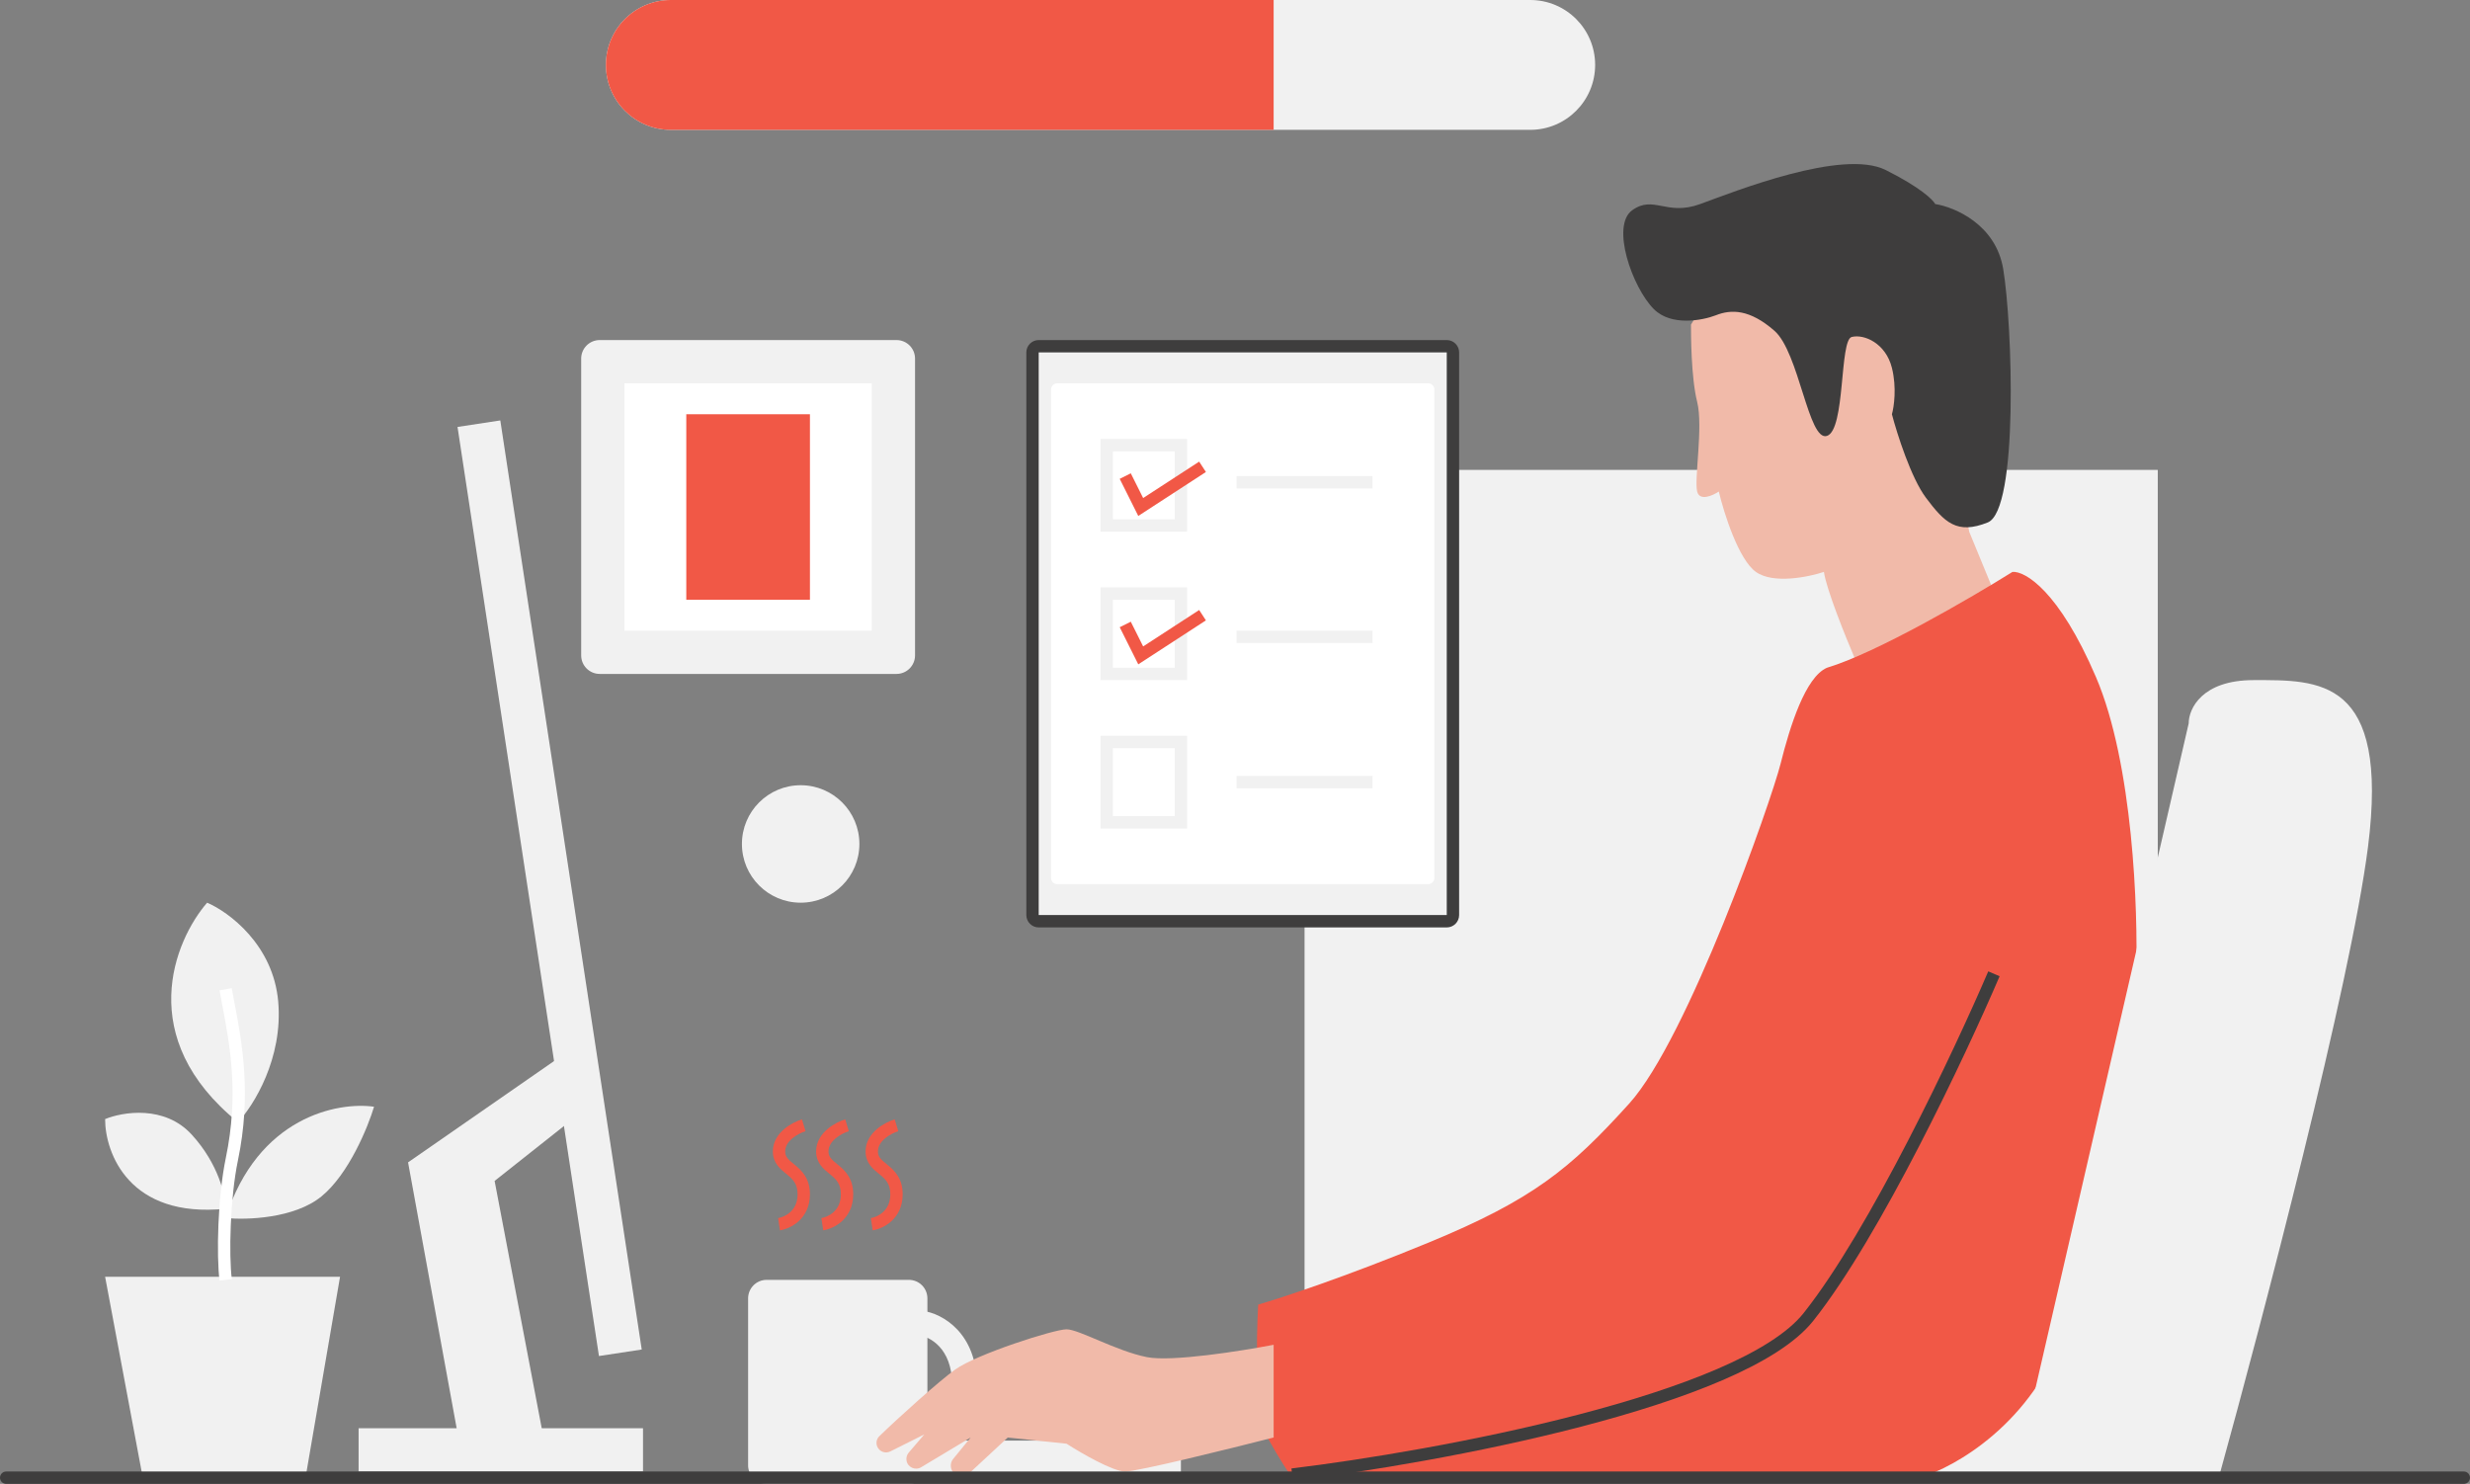 <?xml version="1.0" encoding="UTF-8"?><svg xmlns="http://www.w3.org/2000/svg" xmlns:xlink="http://www.w3.org/1999/xlink" fill="none" height="240.0" preserveAspectRatio="xMidYMid meet" style="fill: none;" version="1.0" viewBox="56.0 200.0 399.5 240.0" width="399.5" zoomAndPan="magnify"><rect x="56.0" y="200.0" width="399.5" height="240.0" fill="#808080" stroke="none"/><g id="change1_1"><path d="M267 276H405V439H267V276Z" fill="#F1F1F1"/></g><g id="change1_2"><path clip-rule="evenodd" d="M214 424C214 415.639 208.468 412.453 205.27 412.018L204.73 415.982C206.199 416.181 210 417.885 210 424C210 430.115 206.199 431.818 204.73 432.018L205.27 435.982C208.468 435.546 214 432.361 214 424Z" fill="#F1F1F1" fill-rule="evenodd"/></g><g id="change2_1"><path d="M351 292.5C351.4 295.3 354.5 303 356 306.5L374.5 309.5L378 294.5L374.5 286L372.5 274.5L373.5 254L353.5 243L336.5 241L329.5 252.5V252.5C329.5 254.001 329.5 261 330.5 265C331.5 269 330 277.5 330.5 279.5C330.9 281.1 333 280.167 334 279.5C334.833 283 337.2 290.5 340 292.5C342.8 294.5 348.5 293.333 351 292.5Z" fill="#F1BAA9"/></g><g id="change1_3"><path d="M122 388L130.5 434.5L144 433L136 391L148 381.5L146.5 371L122 388Z" fill="#F1F1F1"/></g><g id="change1_4"><path d="M130 269.053L136.92 268L159.795 418.269L152.875 419.322L130 269.053Z" fill="#F1F1F1"/></g><g id="change1_5"><path d="M150 258C150 256.343 151.343 255 153 255H201C202.657 255 204 256.343 204 258V306C204 307.657 202.657 309 201 309H153C151.343 309 150 307.657 150 306V258Z" fill="#F1F1F1"/></g><g id="change3_1"><path d="M157 262H197V302H157V262Z" fill="#fff"/></g><g id="change4_1"><path d="M167 267H187V297H167V267Z" fill="#F15846"/></g><g id="change1_6"><path d="M223 257C223 256.448 223.448 256 224 256H290C290.552 256 291 256.448 291 257V348C291 348.552 290.552 349 290 349H224C223.448 349 223 348.552 223 348V257Z" fill="#F1F1F1"/></g><g id="change5_1"><path clip-rule="evenodd" d="M222 257C222 255.895 222.895 255 224 255H290C291.105 255 292 255.895 292 257V348C292 349.105 291.105 350 290 350H224C222.895 350 222 349.105 222 348V257ZM290 257L224 257V348H290V257Z" fill="#3E3D3D" fill-rule="evenodd"/></g><g id="change3_2"><path d="M226 263C226 262.448 226.448 262 227 262H287C287.552 262 288 262.448 288 263V342C288 342.552 287.552 343 287 343H227C226.448 343 226 342.552 226 342V263Z" fill="#fff"/></g><g id="change1_7"><path clip-rule="evenodd" d="M234 271H248V286H234V271ZM236 273V284H246V273H236Z" fill="#F1F1F1" fill-rule="evenodd"/></g><g id="change1_8"><path clip-rule="evenodd" d="M234 295H248V310H234V295ZM236 297V308H246V297H236Z" fill="#F1F1F1" fill-rule="evenodd"/></g><g id="change1_9"><path clip-rule="evenodd" d="M234 319H248V334H234V319ZM236 321V332H246V321H236Z" fill="#F1F1F1" fill-rule="evenodd"/></g><g id="change1_10"><path clip-rule="evenodd" d="M278 279H256V277H278V279ZM278 304H256V302H278V304ZM278 327.5H256V325.5H278V327.5Z" fill="#F1F1F1" fill-rule="evenodd"/></g><g id="change1_11"><path d="M154 210.5C154 204.701 158.701 200 164.5 200H303.5C309.299 200 314 204.701 314 210.5V210.5C314 216.299 309.299 221 303.5 221H164.5C158.701 221 154 216.299 154 210.5V210.5Z" fill="#F1F1F1"/></g><g id="change4_2"><path clip-rule="evenodd" d="M262 200V221H164.5C158.701 221 154 216.299 154 210.5C154 204.701 158.701 200 164.5 200H262Z" fill="#F15846" fill-rule="evenodd"/></g><g id="change1_12"><path d="M206 410C206 408.343 204.657 407 203 407H180C178.343 407 177 408.343 177 410V437C177 438.657 178.343 440 180 440H203C204.657 440 206 438.657 206 437V410Z" fill="#F1F1F1"/></g><g id="change4_3"><path clip-rule="evenodd" d="M182.854 382.595C183.812 381.785 184.941 381.275 185.711 381.042L186.289 382.957C185.726 383.127 184.855 383.522 184.146 384.122C183.438 384.72 183 385.422 183 386.226C183 387.12 183.465 387.505 184.448 388.318C184.51 388.369 184.573 388.421 184.639 388.476C185.155 388.904 185.763 389.443 186.228 390.205C186.705 390.985 187 391.941 187 393.17C187 395.157 186.203 396.578 185.174 397.516C184.175 398.427 182.984 398.863 182.149 398.989L181.851 397.011C182.349 396.936 183.158 396.647 183.826 396.038C184.464 395.457 185 394.563 185 393.17C185 392.285 184.795 391.694 184.522 391.248C184.237 390.783 183.845 390.416 183.361 390.015C183.281 389.948 183.196 389.879 183.107 389.807C182.22 389.091 181 388.107 181 386.226C181 384.616 181.895 383.406 182.854 382.595Z" fill="#F15846" fill-rule="evenodd"/></g><g id="change4_4"><path clip-rule="evenodd" d="M189.854 382.595C190.812 381.785 191.941 381.275 192.711 381.042L193.289 382.957C192.726 383.127 191.855 383.522 191.146 384.122C190.438 384.72 190 385.422 190 386.226C190 387.12 190.465 387.505 191.448 388.318C191.51 388.369 191.573 388.421 191.639 388.476C192.155 388.904 192.763 389.443 193.228 390.205C193.705 390.985 194 391.941 194 393.17C194 395.157 193.203 396.578 192.174 397.516C191.175 398.427 189.984 398.863 189.149 398.989L188.851 397.011C189.349 396.936 190.158 396.647 190.826 396.038C191.464 395.457 192 394.563 192 393.17C192 392.285 191.795 391.694 191.522 391.248C191.237 390.783 190.845 390.416 190.361 390.015C190.281 389.948 190.196 389.879 190.107 389.807C189.22 389.091 188 388.107 188 386.226C188 384.616 188.895 383.406 189.854 382.595Z" fill="#F15846" fill-rule="evenodd"/></g><g id="change4_5"><path clip-rule="evenodd" d="M197.854 382.595C198.812 381.785 199.941 381.275 200.711 381.042L201.289 382.957C200.726 383.127 199.855 383.522 199.146 384.122C198.438 384.72 198 385.422 198 386.226C198 387.12 198.465 387.505 199.448 388.318C199.51 388.369 199.573 388.421 199.639 388.476C200.155 388.904 200.763 389.443 201.228 390.205C201.705 390.985 202 391.941 202 393.17C202 395.157 201.203 396.578 200.174 397.516C199.175 398.427 197.984 398.863 197.149 398.989L196.851 397.011C197.349 396.936 198.158 396.647 198.826 396.038C199.464 395.457 200 394.563 200 393.17C200 392.285 199.795 391.694 199.522 391.248C199.237 390.783 198.845 390.416 198.361 390.015C198.281 389.948 198.196 389.879 198.107 389.807C197.22 389.091 196 388.107 196 386.226C196 384.616 196.895 383.406 197.854 382.595Z" fill="#F15846" fill-rule="evenodd"/></g><g id="change1_13"><path d="M183 433H247V439H183V433Z" fill="#F1F1F1"/></g><g id="change4_6"><path d="M261 432.5C259 428.9 259.167 416.666 259.5 411C263 410 273.4 406.6 287 401C304 394 310 389 319.5 378.5C329 368 342.5 329.5 344 323.5C345.5 317.5 348 309.5 351.5 308C359.5 305.6 374.833 296.667 381.5 292.5C383.5 292.333 389 295.5 395 309.5C401 323.5 401.833 347.333 401.5 357.5C399.833 370.333 395.2 399.8 390 415C384.8 430.2 372.167 437.333 366.5 439H265C264.5 438.333 263 436.1 261 432.5Z" fill="#F15846"/></g><g id="change5_2"><path clip-rule="evenodd" d="M366.376 385.421C360.91 396 354.748 406.74 349.283 413.622C346.421 417.226 341.114 420.423 334.574 423.242C327.998 426.076 320.032 428.588 311.702 430.755C295.04 435.09 276.819 438.072 265.12 439.493L264.879 437.507C276.514 436.094 294.644 433.126 311.198 428.82C319.477 426.666 327.335 424.184 333.782 421.405C340.266 418.61 345.179 415.574 347.717 412.378C353.052 405.659 359.14 395.067 364.599 384.503C370.049 373.956 374.839 363.503 377.581 357.106L379.419 357.894C376.661 364.33 371.851 374.827 366.376 385.421Z" fill="#3E3D3D" fill-rule="evenodd"/></g><g id="change5_3"><path d="M323.5 250C326.3 252.8 331.333 251.833 333.5 251C336 250 339 250 343 253.5C347 257 348.5 271.5 351.5 270.5C354.5 269.5 353.5 255 355.5 254.5C357.5 254 361 255.5 362 259.5C362.8 262.7 362.333 265.833 362 267C362.833 270.167 365.1 277.3 367.5 280.5C370.5 284.5 372.5 286.5 377.5 284.5C382.5 282.5 381.5 252.5 380 243.5C378.8 236.3 372.167 233.5 369 233C368.667 232.333 366.6 230.3 361 227.5C354 224 336.5 231 331 233C325.5 235 323.5 231.5 320 234C316.5 236.5 320 246.5 323.5 250Z" fill="#3E3D3D"/></g><g id="change2_2"><path d="M241.5 419.5C245.5 420.3 256.833 418.5 262 417.5V432.5C254.833 434.333 240 438 238 438C236 438 230.833 435 228.5 433.5L219 432.5L212.721 438.33C212.273 438.746 211.641 438.897 211.053 438.73C209.846 438.385 209.386 436.916 210.181 435.945L213 432.5L204.979 437.313C204.029 437.883 202.803 437.317 202.62 436.224C202.544 435.765 202.675 435.296 202.977 434.943L205.5 432L199.999 434.751C199.192 435.154 198.213 434.782 197.877 433.944C197.648 433.371 197.78 432.719 198.222 432.29C201.429 429.178 207.913 423.348 210.5 421.5C214 419 226.5 415 228.5 415C230.5 415 236.5 418.5 241.5 419.5Z" fill="#F1BAA9"/></g><g id="change4_7"><path clip-rule="evenodd" d="M251.045 276.339L240.106 283.449L237.105 277.447L238.894 276.553L240.894 280.551L249.955 274.662L251.045 276.339ZM251.045 300.339L240.106 307.449L237.105 301.447L238.894 300.553L240.894 304.551L249.955 298.662L251.045 300.339Z" fill="#F15846" fill-rule="evenodd"/></g><g id="change1_14"><path d="M101 362C101.8 371.2 97 378.833 94.5 381.5C77.7 367.9 84.167 352.167 89.5 346C93 347.5 100.2 352.8 101 362Z" fill="#F1F1F1"/></g><g id="change1_15"><path d="M108 393.5C103.6 397.1 95.833 397.333 92.5 397C97.7 380.6 110.667 378.167 116.5 379C115.5 382.333 112.4 389.9 108 393.5Z" fill="#F1F1F1"/></g><g id="change1_16"><path d="M87 383.5C91.4 388.3 92.5 393.5 92.5 395.5C76.9 397.1 73 386.5 73 381C75.833 379.833 82.6 378.7 87 383.5Z" fill="#F1F1F1"/></g><g id="change1_17"><path d="M73 406.5H111L105.5 438.5H79L73 406.5Z" fill="#F1F1F1"/></g><g id="change3_3"><path clip-rule="evenodd" d="M93.951 362.353C95.149 368.686 96.716 376.967 94.479 387.704C93.211 393.79 93.006 402.987 93.492 406.876L91.508 407.124C90.994 403.013 91.209 393.594 92.521 387.296C94.672 376.97 93.181 369.066 91.988 362.741C91.821 361.854 91.66 360.999 91.515 360.172L93.485 359.828C93.626 360.633 93.785 361.474 93.951 362.353Z" fill="#fff" fill-rule="evenodd"/></g><g id="change1_18"><path d="M114 431H160V438H114V431Z" fill="#F1F1F1"/></g><g id="change1_19"><path d="M410 317L382 438.5H415C421.833 413.833 436.2 359 439 337C442.5 309.5 431 310 420.5 310C412.1 310 410 314.667 410 317Z" fill="#F1F1F1"/></g><g id="change1_20"><path d="M195 336.5C195 341.747 190.747 346 185.5 346C180.253 346 176 341.747 176 336.5C176 331.253 180.253 327 185.5 327C190.747 327 195 331.253 195 336.5Z" fill="#F1F1F1"/></g><g id="change5_4"><path clip-rule="evenodd" d="M56 439C56 438.448 56.448 438 57 438H454.5C455.052 438 455.5 438.448 455.5 439C455.5 439.552 455.052 440 454.5 440H57C56.448 440 56 439.552 56 439Z" fill="#3E3D3D" fill-rule="evenodd"/></g></svg>